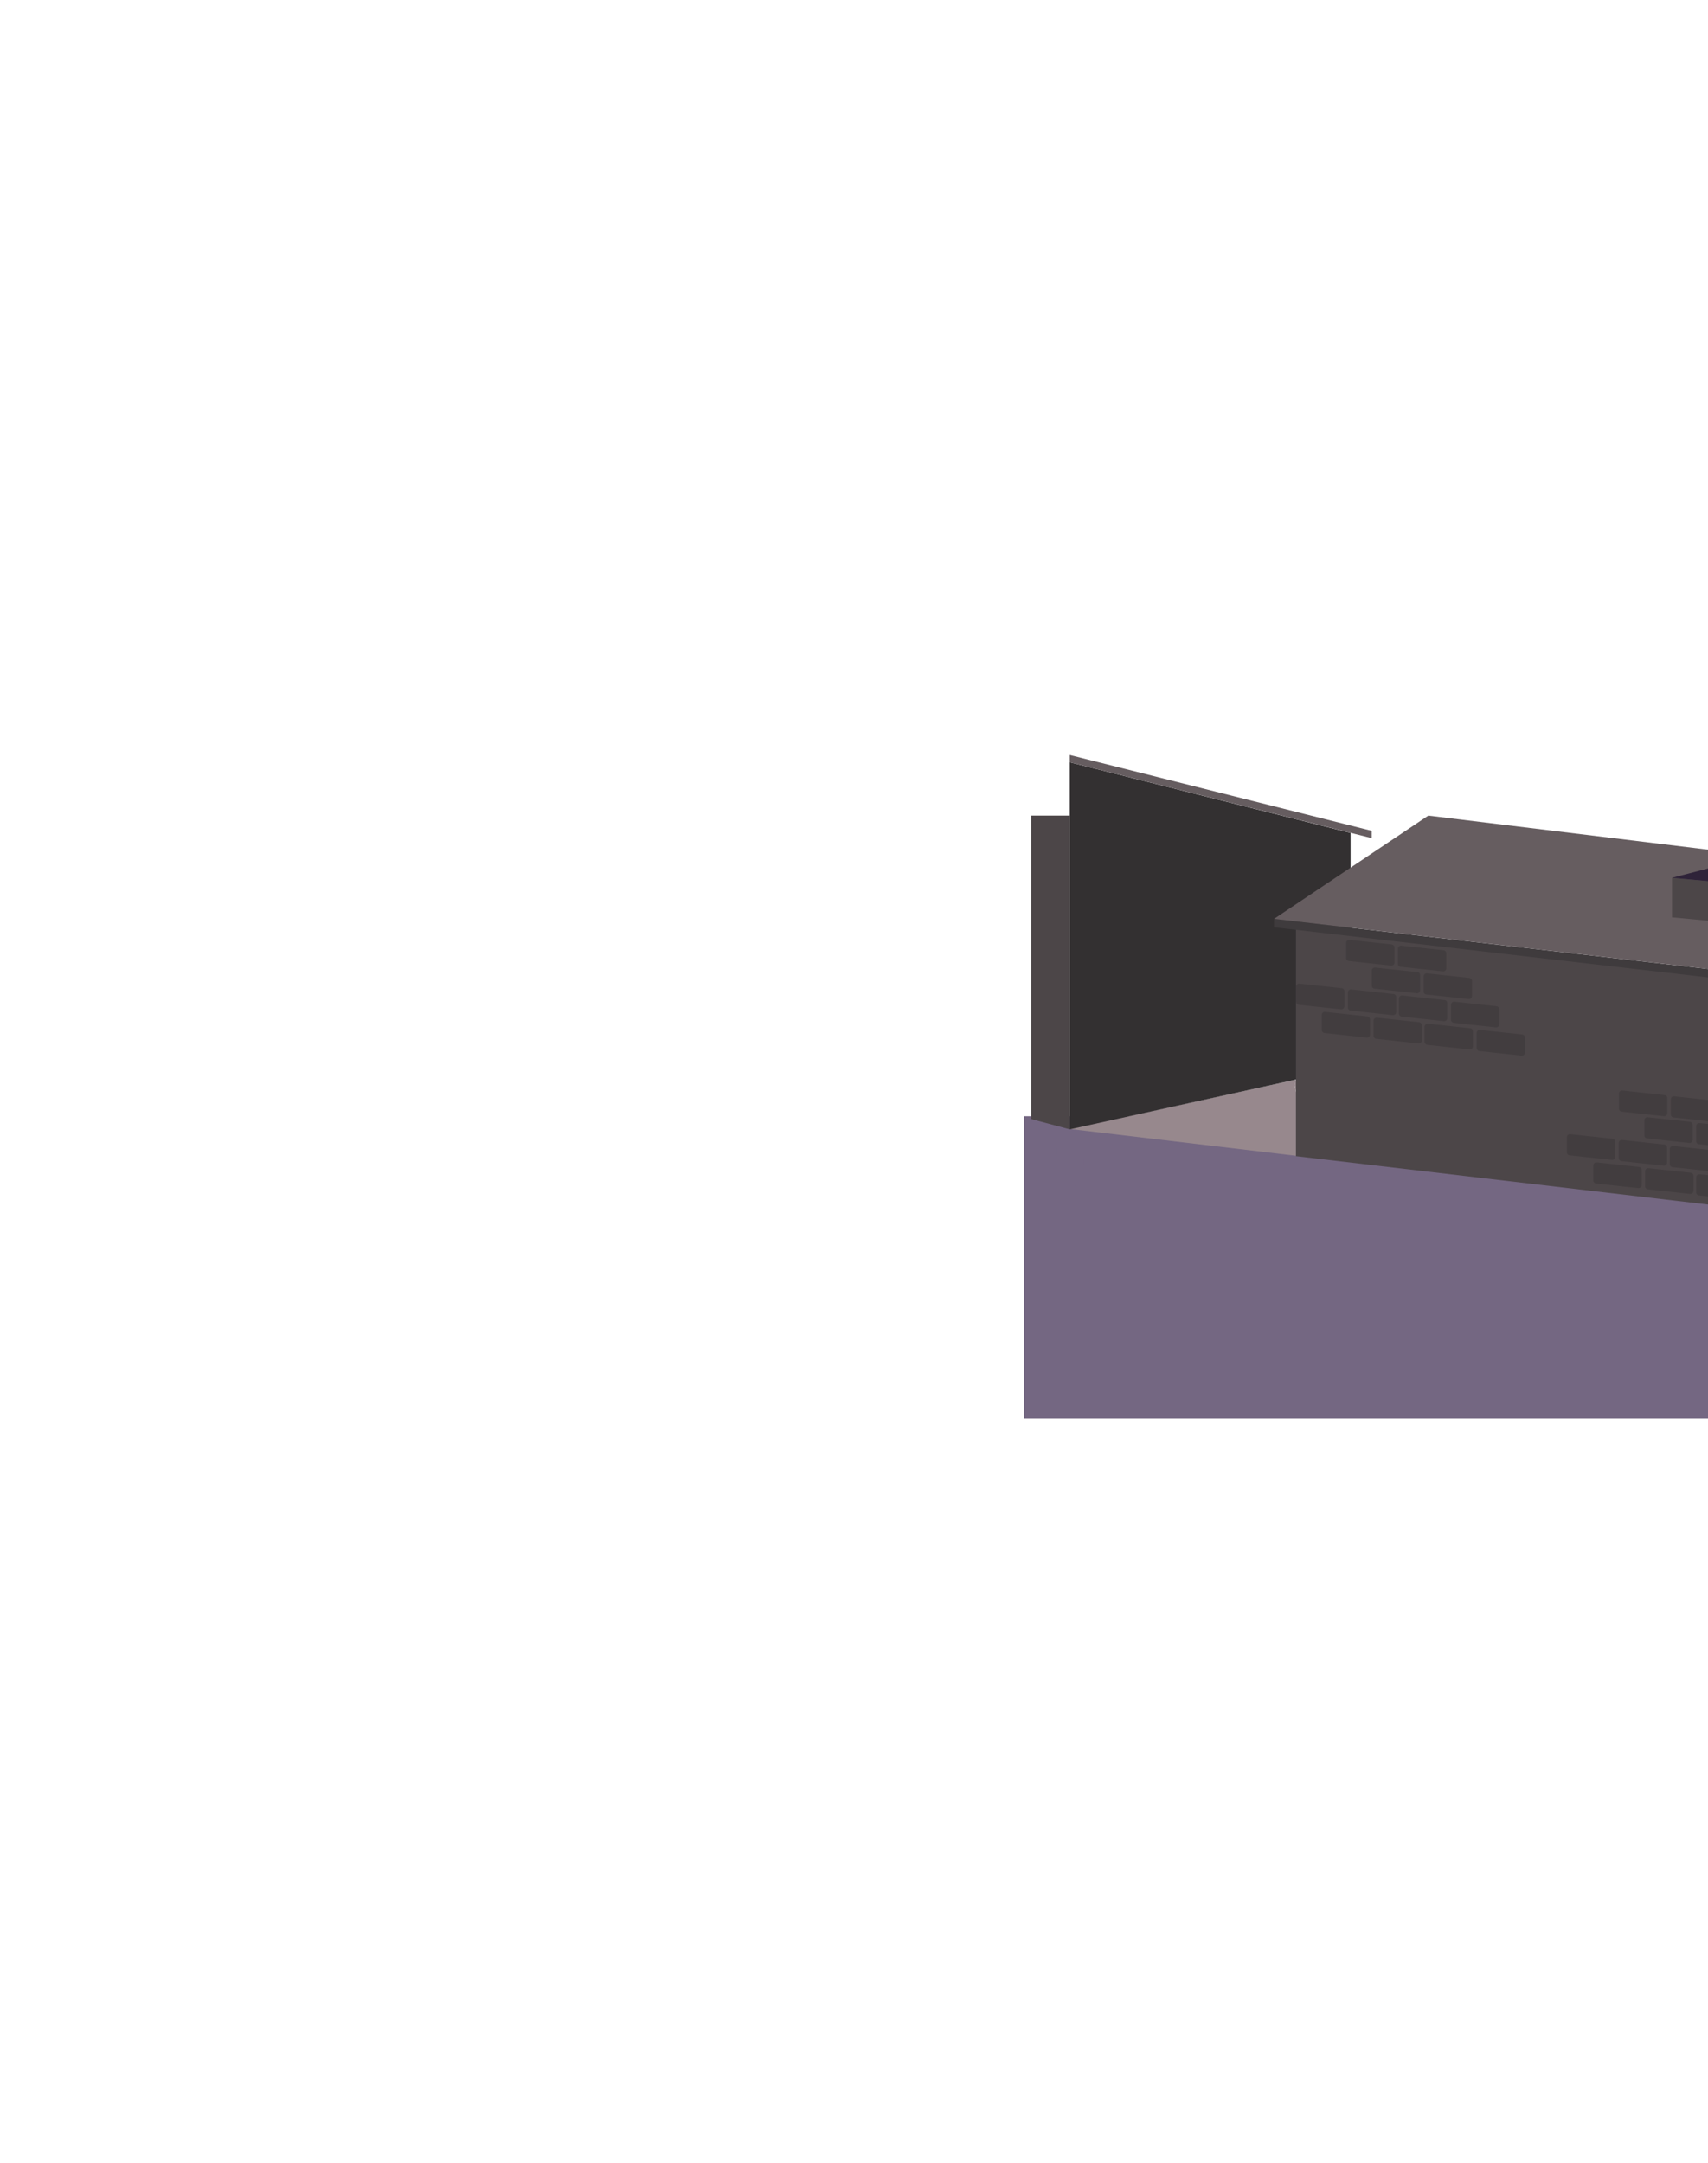 <svg xmlns="http://www.w3.org/2000/svg" viewBox="0 0 981.526 1243.067">
  <defs>
    <style>
      .a {
        fill: #746782;
      }

      .b {
        fill: #97888d;
      }

      .c {
        fill: #333031;
      }

      .d {
        fill: #665d60;
      }

      .e {
        fill: #4c4648;
      }

      .f {
        fill: #3f3b3d;
      }

      .g {
        fill: #2f2339;
      }

      .h {
        fill: #423d3f;
      }
    </style>
  </defs>
  <title>garage</title>
  <rect class="a" x="588.533" y="641.463" width="393.031" height="173.713"/>
  <polygon class="a" points="699.913 696.97 697.293 697.54 634.113 690.55 634.063 690.55 631.733 689.77 593.913 677.13 593.483 676.99 590.403 673.23 590.403 645.89 593.913 646.31 593.913 657.84 607.163 659.6 607.163 663.54 623.033 665.65 623.033 669.59 638.903 671.69 638.903 675.63 613.443 679.18 613.443 675.24 597.573 673.14 597.573 669.2 593.913 668.72 593.913 673.33 645.153 690.95 645.153 687.34 629.283 685.23 629.283 681.29 613.413 679.19 638.873 675.64 654.743 677.74 654.743 681.68 670.613 683.78 670.613 687.72 645.843 691.18 645.913 691.21 645.723 691.2 645.523 691.23 699.913 696.97"/>
  <polyline class="b" points="752.494 665.094 614.739 648.776 743.359 620.702"/>
  <polygon class="c" points="776.125 478.66 614.739 438.064 614.739 649.003 776.125 613.493 776.125 478.66"/>
  <polygon class="d" points="614.739 433.872 788.252 477.447 788.252 481.638 614.739 438.064 614.739 433.872"/>
  <polyline class="b" points="743.359 620.702 752.494 620.702 752.494 665.094"/>
  <polygon class="e" points="981.523 560.68 981.523 692.22 744.723 664.404 744.723 533.55 981.523 560.68"/>
  <polygon class="f" points="981.523 561.683 732.146 532.894 732.146 528.043 981.523 556.832 981.523 561.683"/>
  <polygon class="d" points="981.523 556.832 732.146 528.043 820.805 468.702 981.526 488.277 981.523 556.832"/>
  <polygon class="e" points="981.526 506.385 960.848 504.447 960.848 527.17 981.526 529.108 981.526 506.385"/>
  <polygon class="g" points="960.848 504.447 981.526 506.385 981.526 503.936 981.526 499.085 960.848 504.447"/>
  <path class="h" d="M815.133,599.596,790.904,596.98a1.779,1.779,0,0,1-1.588-1.769v-8.612a1.779,1.779,0,0,1,1.97-1.769l24.229,2.616a1.779,1.779,0,0,1,1.588,1.769v8.612A1.779,1.779,0,0,1,815.133,599.596Z"/>
  <path class="h" d="M844.46,603.065l-24.229-2.616a1.779,1.779,0,0,1-1.588-1.769v-8.612a1.779,1.779,0,0,1,1.97-1.769l24.229,2.616a1.779,1.779,0,0,1,1.588,1.769v8.612A1.779,1.779,0,0,1,844.46,603.065Z"/>
  <path class="h" d="M874.394,606.634l-24.229-2.616a1.779,1.779,0,0,1-1.588-1.769v-8.612a1.779,1.779,0,0,1,1.97-1.769l24.229,2.616a1.779,1.779,0,0,1,1.588,1.769V604.865A1.779,1.779,0,0,1,874.394,606.634Z"/>
  <path class="h" d="M785.353,596.261,761.124,593.646a1.779,1.779,0,0,1-1.588-1.769v-8.612a1.779,1.779,0,0,1,1.97-1.769l24.229,2.616a1.779,1.779,0,0,1,1.588,1.769v8.612A1.779,1.779,0,0,1,785.353,596.261Z"/>
  <path class="h" d="M981.523,632.12v12.19l-19.79-2.14a1.777,1.777,0,0,1-1.59-1.77v-8.61a1.782,1.782,0,0,1,1.97-1.77Z"/>
  <path class="h" d="M956.177,641.452l-24.229-2.616a1.779,1.779,0,0,1-1.588-1.769V628.455a1.779,1.779,0,0,1,1.97-1.769l24.229,2.616a1.779,1.779,0,0,1,1.588,1.769v8.612A1.779,1.779,0,0,1,956.177,641.452Z"/>
  <path class="h" d="M981.523,645.91V658.1l-5.21-.56a1.785,1.785,0,0,1-1.59-1.77V647.16a1.776,1.776,0,0,1,1.97-1.77Z"/>
  <path class="h" d="M970.764,656.818l-24.229-2.616a1.779,1.779,0,0,1-1.588-1.769v-8.612a1.779,1.779,0,0,1,1.97-1.769l24.229,2.616a1.779,1.779,0,0,1,1.588,1.769v8.612A1.779,1.779,0,0,1,970.764,656.818Z"/>
  <path class="h" d="M956.024,669.88l-24.229-2.616a1.779,1.779,0,0,1-1.588-1.769v-8.612a1.779,1.779,0,0,1,1.97-1.769l24.229,2.616a1.779,1.779,0,0,1,1.588,1.769v8.612A1.779,1.779,0,0,1,956.024,669.88Z"/>
  <path class="h" d="M981.523,660.74v12.2l-20.4-2.21a1.778,1.778,0,0,1-1.59-1.77v-8.61a1.782,1.782,0,0,1,1.97-1.77Z"/>
  <path class="h" d="M926.244,666.546l-24.229-2.616a1.779,1.779,0,0,1-1.588-1.769v-8.612a1.779,1.779,0,0,1,1.97-1.769l24.229,2.616a1.779,1.779,0,0,1,1.588,1.769v8.612A1.779,1.779,0,0,1,926.244,666.546Z"/>
  <path class="h" d="M971.217,686.093,946.988,683.477a1.779,1.779,0,0,1-1.588-1.769v-8.612a1.779,1.779,0,0,1,1.97-1.769l24.229,2.616a1.779,1.779,0,0,1,1.588,1.769V684.324A1.779,1.779,0,0,1,971.217,686.093Z"/>
  <path class="h" d="M981.523,675.32v12.19l-5.21-.56a1.786,1.786,0,0,1-1.59-1.77v-8.61a1.776,1.776,0,0,1,1.97-1.77Z"/>
  <path class="h" d="M941.437,682.758l-24.229-2.616a1.779,1.779,0,0,1-1.588-1.769v-8.612a1.779,1.779,0,0,1,1.97-1.769l24.229,2.616a1.779,1.779,0,0,1,1.588,1.769v8.612A1.779,1.779,0,0,1,941.437,682.758Z"/>
  <path class="h" d="M800.393,583.371l-24.229-2.616a1.779,1.779,0,0,1-1.588-1.769V570.374a1.779,1.779,0,0,1,1.97-1.769l24.229,2.616a1.779,1.779,0,0,1,1.588,1.769v8.612A1.779,1.779,0,0,1,800.393,583.371Z"/>
  <path class="h" d="M829.72,586.841l-24.229-2.616a1.779,1.779,0,0,1-1.588-1.769v-8.612a1.779,1.779,0,0,1,1.97-1.769l24.229,2.616a1.779,1.779,0,0,1,1.588,1.769v8.612A1.779,1.779,0,0,1,829.72,586.841Z"/>
  <path class="h" d="M859.653,590.409l-24.229-2.616a1.779,1.779,0,0,1-1.588-1.769V577.412a1.779,1.779,0,0,1,1.97-1.769l24.229,2.616a1.779,1.779,0,0,1,1.588,1.769v8.612A1.779,1.779,0,0,1,859.653,590.409Z"/>
  <path class="h" d="M770.613,580.037l-24.229-2.616a1.779,1.779,0,0,1-1.588-1.769V567.039a1.779,1.779,0,0,1,1.97-1.769l24.229,2.616a1.779,1.779,0,0,1,1.588,1.769v8.612A1.779,1.779,0,0,1,770.613,580.037Z"/>
  <path class="h" d="M843.913,574.126l-24.229-2.616a1.779,1.779,0,0,1-1.588-1.769v-8.612a1.779,1.779,0,0,1,1.97-1.769l24.229,2.616a1.779,1.779,0,0,1,1.588,1.769v8.612A1.779,1.779,0,0,1,843.913,574.126Z"/>
  <path class="h" d="M814.133,570.791l-24.229-2.616a1.779,1.779,0,0,1-1.588-1.769v-8.612a1.779,1.779,0,0,1,1.97-1.769l24.229,2.616a1.779,1.779,0,0,1,1.588,1.769v8.612A1.779,1.779,0,0,1,814.133,570.791Z"/>
  <path class="h" d="M829.173,558.212l-24.229-2.616a1.779,1.779,0,0,1-1.588-1.769v-8.612a1.779,1.779,0,0,1,1.97-1.769l24.229,2.616a1.779,1.779,0,0,1,1.588,1.769v8.612A1.779,1.779,0,0,1,829.173,558.212Z"/>
  <path class="h" d="M799.393,554.877l-24.229-2.616a1.779,1.779,0,0,1-1.588-1.769V541.88a1.779,1.779,0,0,1,1.97-1.769l24.229,2.616a1.779,1.779,0,0,1,1.588,1.769v8.612A1.779,1.779,0,0,1,799.393,554.877Z"/>
  <polygon class="e" points="592.55 468.702 614.739 468.702 614.739 649.003 592.55 643.082 592.55 468.702"/>
</svg>
